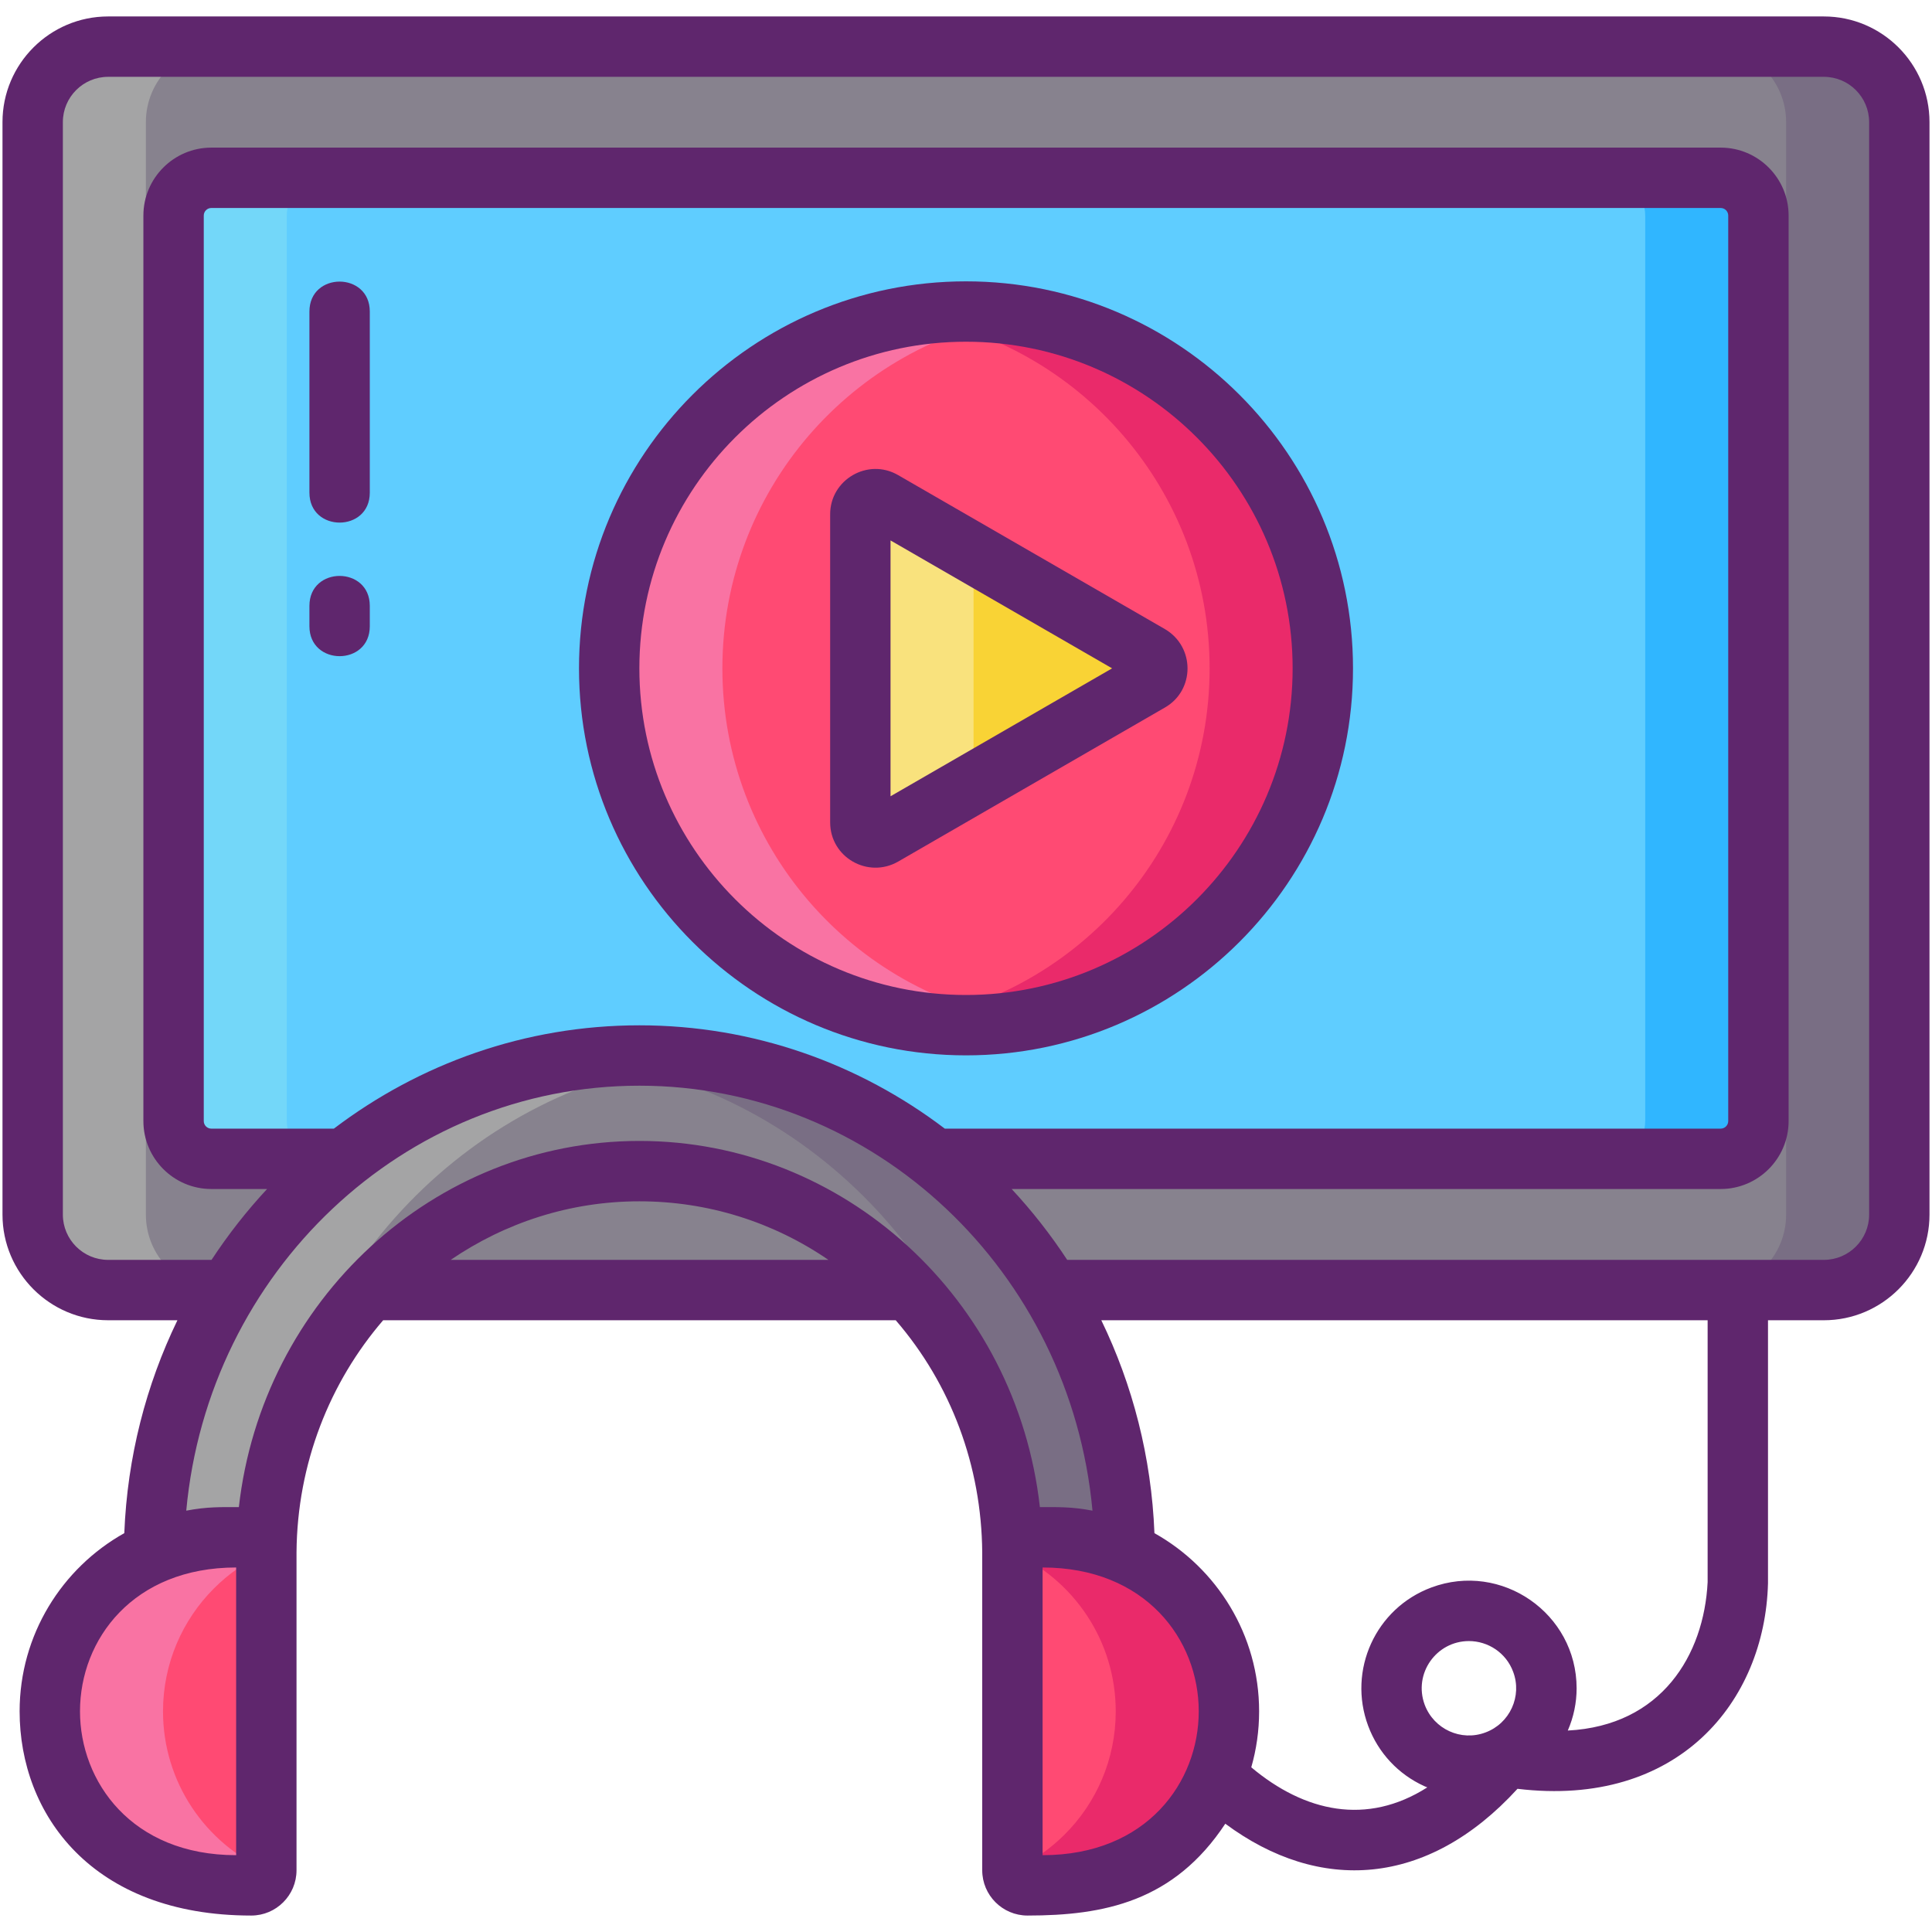 <svg id="Icon_Set" enable-background="new 0 0 256 256" height="512" viewBox="0 0 256 256" width="512" xmlns="http://www.w3.org/2000/svg"><path d="m241.667 170.943h-227.334c-5.523 0-10-4.477-10-10v-144.766c0-5.523 4.477-10 10-10h227.333c5.523 0 10 4.477 10 10v144.766c.001 5.523-4.476 10-9.999 10z" fill="#87828e"/><path d="m228 153.553h-200c-2.761 0-5-2.239-5-5v-119.987c0-2.761 2.239-5 5-5h200c2.761 0 5 2.239 5 5v119.987c0 2.762-2.239 5-5 5z" fill="#5fcdff"/><circle cx="128" cy="88.56" fill="#ff4a73" r="47.281"/><path d="m152.361 86.828c1.333.77 1.333 2.694 0 3.464-.819.473-36.025 20.799-35.361 20.416-1.333.77-3-.192-3-1.732v-20.416-20.416c0-1.54 1.667-2.502 3-1.732.819.473 36.025 20.799 35.361 20.416z" fill="#f9d335"/><path d="m149.028 206.083v8.166h-14.878v-8.166c0-14.056-5.534-26.78-14.476-35.995-8.949-9.208-21.305-14.907-34.955-14.907-27.3 0-49.431 22.789-49.431 50.902v8.166h-14.877v-8.166c0-36.516 28.848-66.222 64.309-66.222s64.308 29.706 64.308 66.222z" fill="#87828e"/><path d="m129 73.344v30.44l-12 6.92c-1.33.77-3-.19-3-1.73v-40.83c0-1.54 1.67-2.5 3-1.73z" fill="#f9e27d"/><path d="m175.28 88.564c0 26.11-21.17 47.28-47.28 47.28-2.55 0-5.06-.2-7.5-.59 22.55-3.6 39.78-23.13 39.78-46.69 0-23.57-17.23-43.1-39.78-46.69 2.44-.39 4.95-.59 7.5-.59 26.11 0 47.28 21.16 47.28 47.28z" fill="#ea2a6a"/><path d="m135.5 135.254c-2.44.39-4.95.59-7.5.59-26.11 0-47.28-21.17-47.28-47.28 0-26.12 21.17-47.28 47.28-47.28 2.55 0 5.06.2 7.5.59-22.55 3.59-39.78 23.12-39.78 46.69 0 23.56 17.23 43.09 39.78 46.69z" fill="#f973a3"/><path d="m251.67 16.174v144.77c0 5.52-4.48 10-10 10h-15c5.52 0 10-4.48 10-10v-144.77c0-5.52-4.48-10-10-10h15c5.52 0 10 4.48 10 10z" fill="#796e84"/><path d="m29.33 170.944h-15c-5.52 0-10-4.48-10-10v-144.77c0-5.52 4.48-10 10-10h15c-5.52 0-10 4.48-10 10v144.77c0 5.52 4.48 10 10 10z" fill="#a4a4a5"/><path d="m233 28.564v119.99c0 2.76-2.24 5-5 5h-15c2.76 0 5-2.24 5-5v-119.99c0-2.76-2.24-5-5-5h15c2.76 0 5 2.24 5 5z" fill="#30b6ff"/><path d="m43 153.554h-15c-2.76 0-5-2.24-5-5v-119.99c0-2.76 2.24-5 5-5h15c-2.76 0-5 2.24-5 5v119.99c0 2.76 2.24 5 5 5z" fill="#73d7f9"/><path d="m149.03 206.084v8.17h-14.88v-8.17c0-2.52-.18-4.99-.52-7.41-3.31-30.51-26.83-54.81-56.41-58.36 2.46-.3 4.96-.45 7.5-.45 35.46 0 64.31 29.7 64.31 66.22z" fill="#796e84"/><path d="m92.22 140.314c-29.58 3.55-53.1 27.85-56.41 58.36-.34 2.42-.52 4.89-.52 7.41v8.17h-14.88v-8.17c0-36.52 28.85-66.22 64.31-66.22 2.54 0 5.04.15 7.5.45z" fill="#a4a4a5"/><path d="m139.776 249.826h-3.625c-1.105 0-2-.895-2-2v-42.121c0-1.105.895-2 2-2h3.625c12.736 0 23.06 10.324 23.06 23.06 0 12.737-10.325 23.061-23.06 23.061z" fill="#ff4a73"/><path d="m33.288 249.826h-3.625c-12.736 0-23.06-10.324-23.06-23.06 0-12.736 10.324-23.06 23.06-23.06h3.625c1.105 0 2 .895 2 2v42.121c0 1.104-.895 1.999-2 1.999z" fill="#ff4a73"/><path d="m162.84 226.764c0 6.37-2.58 12.14-6.76 16.31-4.17 4.17-9.94 6.75-16.3 6.75h-3.63c-1.1 0-1.99-.88-2-1.99 2.6-1.15 4.95-2.78 6.93-4.76 4.18-4.17 6.76-9.94 6.76-16.31 0-9.39-5.62-17.48-13.69-21.07.01-1.1.9-1.99 2-1.99h3.63c12.73 0 23.06 10.33 23.06 23.06z" fill="#ea2a6a"/><path d="m35.29 247.834c-.01 1.11-.9 1.99-2 1.99h-3.63c-12.73 0-23.06-10.32-23.06-23.06 0-6.36 2.58-12.13 6.76-16.3 4.17-4.18 9.94-6.76 16.3-6.76h3.63c1.1 0 1.99.89 2 1.99-2.6 1.16-4.95 2.78-6.93 4.77-4.18 4.17-6.76 9.94-6.76 16.3 0 9.4 5.62 17.48 13.69 21.07z" fill="#f973a3"/><g fill="#5f266d"><path d="m241.67 2.18h-227.34c-7.72 0-14 6.28-14 14v144.76c0 7.72 6.28 14 14 14h9.18c-4.15 8.56-6.64 18.12-7.04 28.21-8.27 4.63-13.87 13.48-13.87 23.61 0 13.595 9.548 27.06 30.69 27.06 3.31 0 6-2.69 6-6 0-18.003 0-26.871 0-42.12.09-11.79 4.42-22.56 11.48-30.76h67.92c7.33 8.5 11.37 19.31 11.46 30.76v42.12c0 3.31 2.69 6 6 6 10.134 0 19.391-1.844 26.209-12.169 12.434 9.231 26.774 8.452 38.717-4.625 21.309 2.562 32.779-11.565 33.193-27.216.001-.035.001-.07.001-.105v-34.765h7.399c7.72 0 14-6.28 14-14v-144.76c.001-7.72-6.279-14-13.999-14zm-103.52 243.64c0-15.735 0-19.223 0-38.12 13.622 0 20.69 9.539 20.69 19.06 0 9.322-6.829 19.06-20.69 19.06zm-53.43-94.64c-27.278 0-49.981 21.17-53.07 48.52-2.288 0-4.186-.066-6.97.47 2.91-31.63 28.778-56.31 60.04-56.31 31.22 0 57.128 24.661 60.04 56.31-2.772-.534-4.654-.47-6.97-.47-3.098-27.666-26.028-48.52-53.07-48.52zm-53.43 94.64c-13.887 0-20.69-9.79-20.69-19.06 0-9.536 7.051-19.06 20.69-19.06zm93.9-96.27c-11.33-8.6-25.34-13.69-40.47-13.69-15.14 0-29.14 5.09-40.48 13.69h-16.24c-.55 0-1-.45-1-1v-119.99c0-.55.45-1 1-1h200c.55 0 1 .45 1 1v119.99c0 .55-.45 1-1 1zm-65.47 17.39c7.18-4.9 15.77-7.76 25-7.76 9.04 0 17.68 2.71 25.05 7.76zm137.11 62.62c-3.241 1.218-6.837-.441-8.05-3.67-1.528-4.137 1.546-8.44 5.86-8.44 2.53 0 4.93 1.55 5.86 4.07 1.218 3.221-.436 6.845-3.67 8.04zm29.441-19.93c-.481 9.674-6.114 19.031-18.529 19.676.779-1.799 1.168-3.697 1.168-5.595 0-9.925-9.954-16.828-19.25-13.36-7.391 2.753-11.117 10.968-8.37 18.34 1.33 3.56 3.97 6.4 7.43 7.98.137.059.265.118.402.167-8.008 5.102-16.264 3.266-23.322-2.66.679-2.359 1.039-4.848 1.039-7.417 0-10.13-5.6-18.98-13.87-23.61-.4-10.09-2.89-19.65-7.04-28.21h80.341v34.689zm21.399-48.69c0 3.31-2.69 6-6 6h-100.26c-2.19-3.34-4.66-6.49-7.36-9.39h93.95c4.96 0 9-4.04 9-9v-119.99c0-4.96-4.04-9-9-9h-200c-4.96 0-9 4.04-9 9v119.99c0 4.96 4.04 9 9 9h7.39c-2.7 2.9-5.17 6.05-7.36 9.39h-13.7c-3.31 0-6-2.69-6-6v-144.76c0-3.31 2.69-6 6-6h227.34c3.31 0 6 2.69 6 6z"/><path d="m128 37.28c-28.28 0-51.28 23-51.28 51.28 0 28.27 23 51.28 51.28 51.28s51.28-23.01 51.28-51.28c0-28.28-23-51.28-51.28-51.28zm0 94.56c-23.87 0-43.28-19.42-43.28-43.28 0-23.87 19.41-43.28 43.28-43.28s43.28 19.41 43.28 43.28c0 23.86-19.41 43.28-43.28 43.28z"/><path d="m154.36 83.36-35.36-20.41c-4.002-2.315-9 .604-9 5.19v40.83c0 4.626 4.992 7.484 9 5.2l35.36-20.42c3.978-2.28 4.005-8.04 0-10.39zm-36.36 22.15v-33.9l29.36 16.95z"/><path d="m41 41.28v24c0 5.285 8 5.293 8 0v-24c0-5.285-8-5.293-8 0z"/><path d="m41 80.28v2.7c0 5.285 8 5.293 8 0v-2.7c0-5.285-8-5.293-8 0z"/></g></svg>